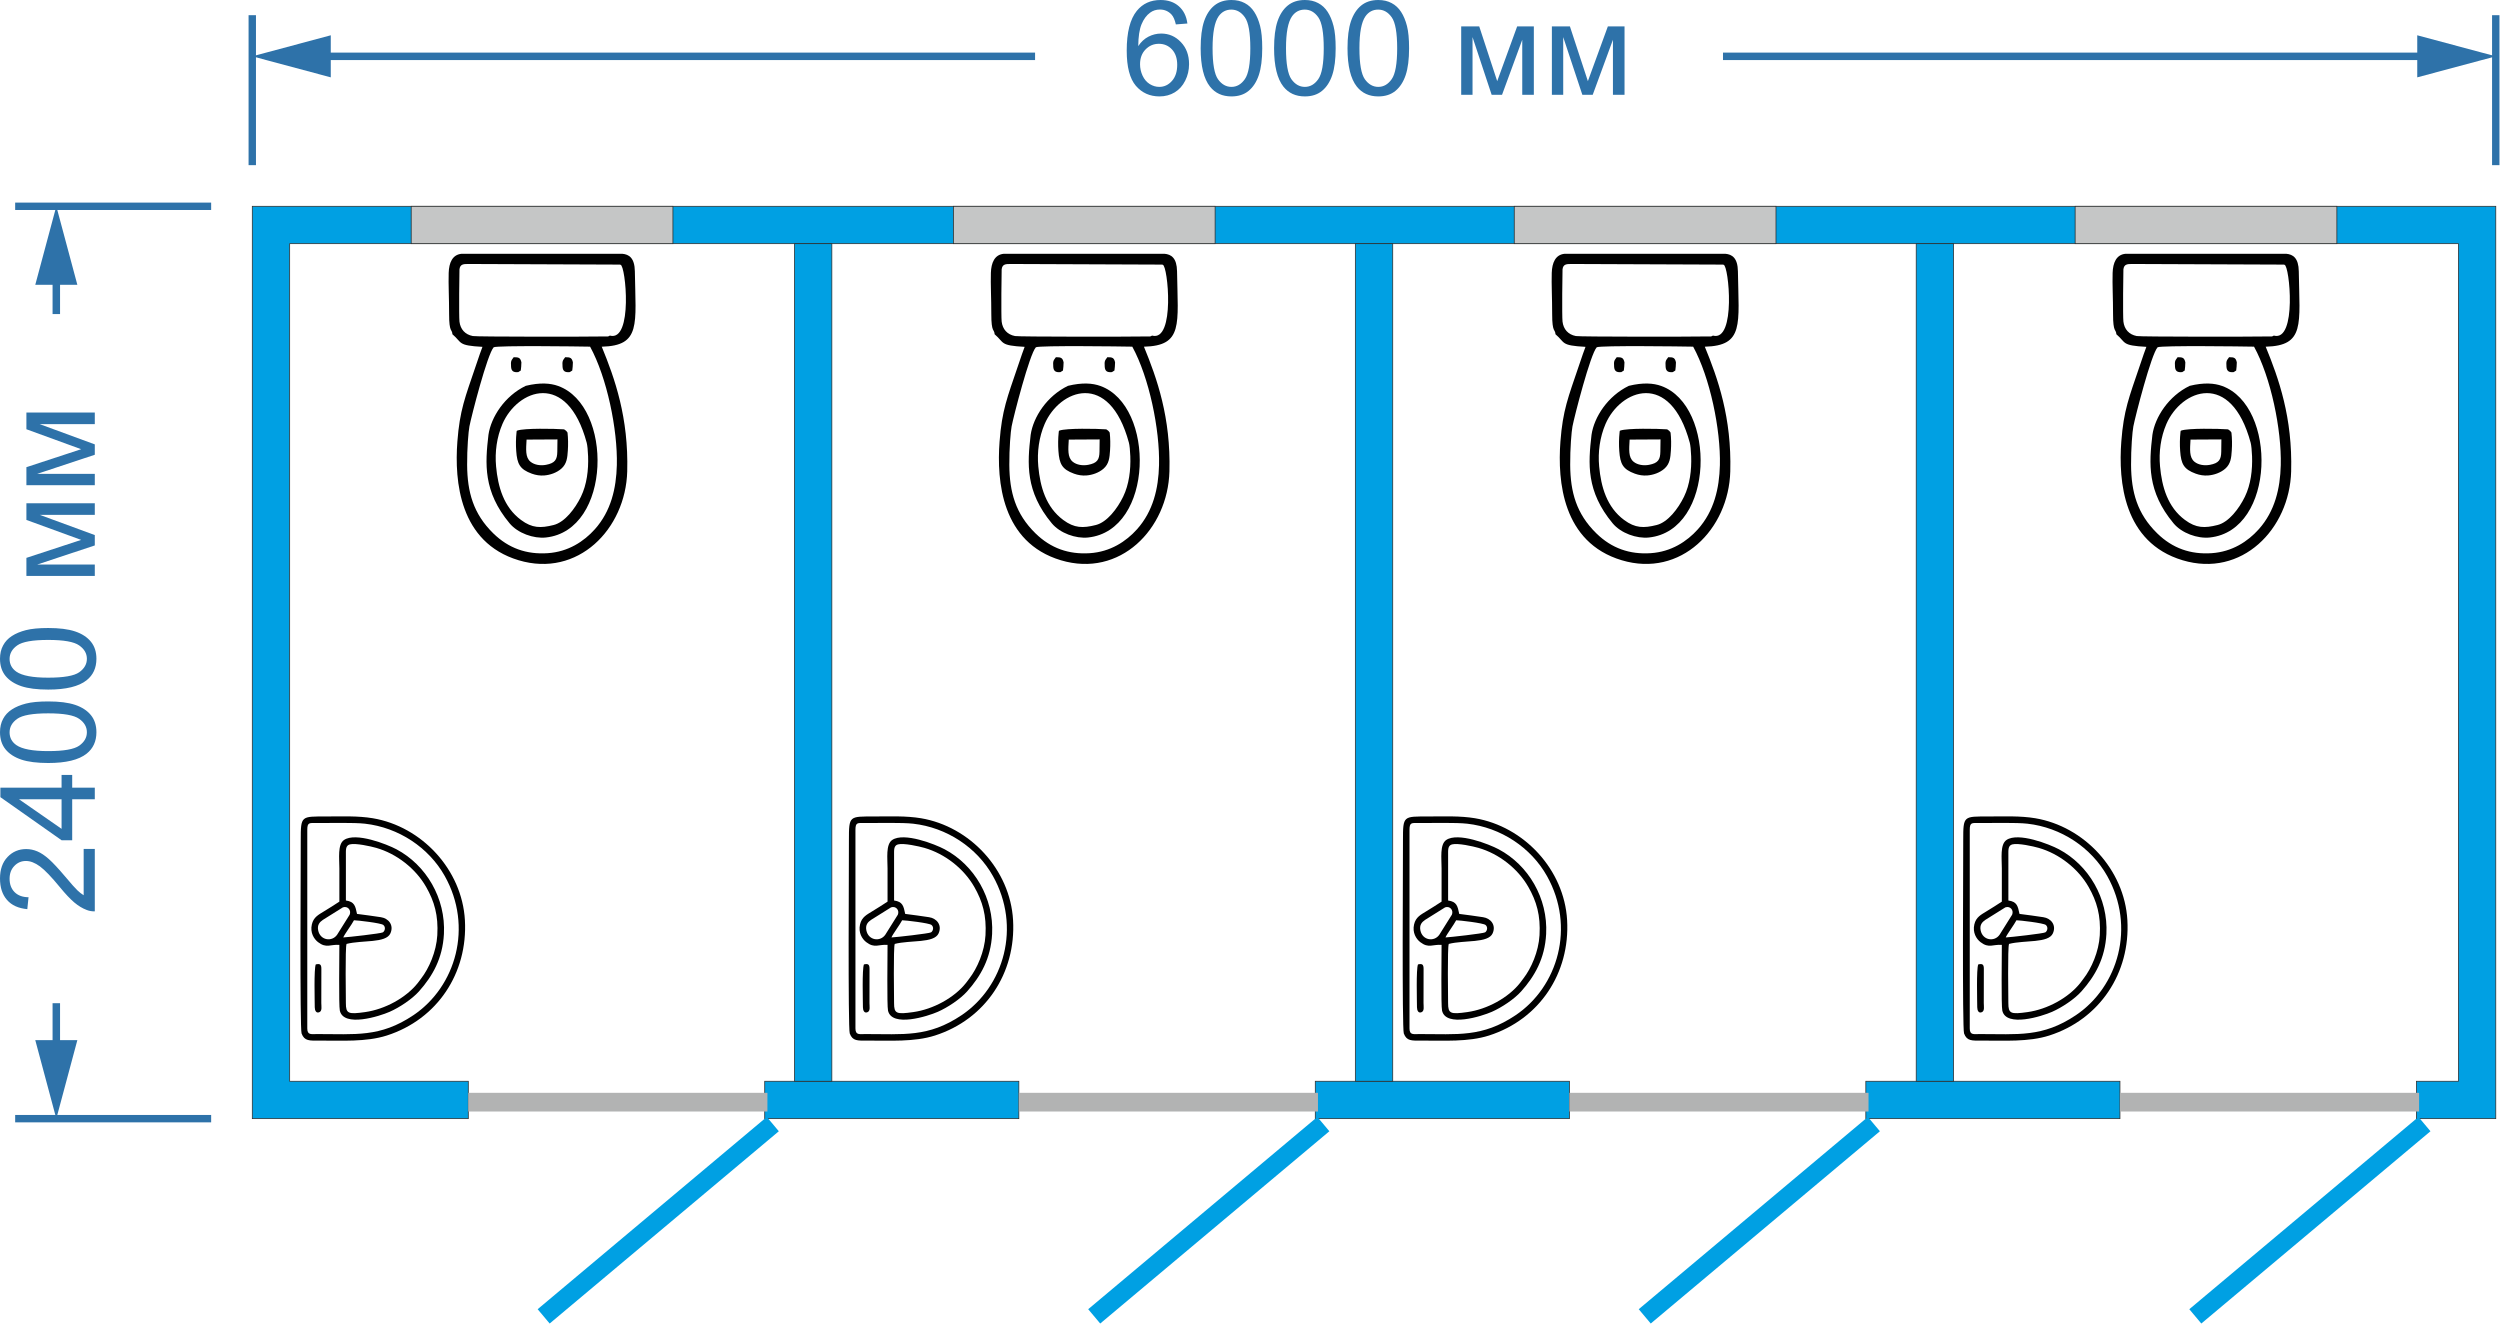 <?xml version="1.0" encoding="UTF-8"?> <svg xmlns="http://www.w3.org/2000/svg" viewBox="0 0 287.756 153.88" fill="none"><path fill-rule="evenodd" clip-rule="evenodd" d="M33.343 28.048H282.966V124.455H278.133V128.759H287.271V23.745H29.039V128.759H53.901V124.455H33.343V28.048ZM244.012 124.455H214.762V128.759H244.012V124.455ZM180.641 124.455H151.392V128.759H180.641V124.455ZM117.272 124.455H88.022V128.759H117.272V124.455Z" fill="#00A0E3" stroke="#2B2A29" stroke-width="0.085" stroke-miterlimit="22.926"></path><path d="M160.307 28.048H156.003V124.456H160.307V28.048Z" fill="#00A0E3" stroke="#2B2A29" stroke-width="0.085" stroke-miterlimit="22.926"></path><path d="M95.748 28.048H91.445V124.456H95.748V28.048Z" fill="#00A0E3" stroke="#2B2A29" stroke-width="0.085" stroke-miterlimit="22.926"></path><path d="M224.864 28.048H220.56V124.456H224.864V28.048Z" fill="#00A0E3" stroke="#2B2A29" stroke-width="0.085" stroke-miterlimit="22.926"></path><path fill-rule="evenodd" clip-rule="evenodd" d="M130.884 60.908C129.619 62.325 127.811 63.515 125.444 63.673C123.028 63.833 120.951 63.116 119.185 61.389C116.889 59.142 116.197 56.644 116.176 53.513C116.164 51.619 116.326 49.672 116.439 49.081C116.665 47.905 118.506 40.749 119.233 39.97C119.698 39.751 129.016 39.873 130.329 39.902C132.267 43.437 133.509 49.436 133.408 53.535C133.342 56.22 132.732 58.838 130.884 60.908V60.908ZM133.836 30.485C134.419 30.501 135.302 39.372 132.603 38.627C132.366 38.777 132.326 38.721 132.12 38.726C130.016 38.766 117.255 38.772 116.831 38.68C115.939 38.509 115.399 37.902 115.293 37.014C115.22 36.391 115.279 31.133 115.294 31.004C115.366 30.415 115.731 30.383 116.301 30.385L133.78 30.456C133.79 30.438 133.819 30.473 133.836 30.485ZM114.484 38.473C115.643 39.464 115.042 39.766 117.938 39.923C117.841 40.15 117.514 41.103 117.132 42.235C115.965 45.691 115.321 47.205 115.051 50.85C114.714 55.385 115.283 62.435 122.102 64.485C128.91 66.531 134.423 60.907 134.604 54.26C134.771 48.062 133.173 43.564 131.671 39.907C136.199 39.79 135.572 37.373 135.481 31.237C135.458 29.679 134.805 29.279 134.037 29.211H115.542C114.472 29.308 114.091 30.254 114.053 31.403C114.009 32.739 114.105 34.319 114.102 36.15C114.099 38.332 114.448 37.857 114.484 38.473Z" fill="black"></path><path fill-rule="evenodd" clip-rule="evenodd" d="M120.241 48.804C121.962 44.815 127.69 42.597 129.94 50.956C130.017 51.242 130.078 51.849 130.102 52.522C130.157 54.072 129.964 55.76 129.278 57.17C128.613 58.538 127.43 60.103 126.135 60.43C124.64 60.807 123.662 60.796 122.389 59.855C120.386 58.375 119.724 56.033 119.509 53.67C119.361 52.037 119.588 50.318 120.241 48.804V48.804ZM122.925 44.41C120.506 45.578 118.934 47.994 118.633 50.044C118.243 53.371 118.017 56.567 121.064 60.233C122.007 61.369 123.824 62.018 125.243 61.867C132.836 61.058 132.995 46.714 126.657 44.426C125.758 44.101 124.567 44.009 122.925 44.41Z" fill="black"></path><path fill-rule="evenodd" clip-rule="evenodd" d="M125.255 53.503C124.618 53.623 123.918 53.515 123.47 53.146C122.851 52.635 122.96 51.715 123.018 50.599L126.573 50.579L126.555 51.982C126.543 52.911 126.289 53.307 125.255 53.503ZM121.949 49.559C121.87 49.572 121.868 49.65 121.858 49.795C121.784 50.467 121.777 51.206 121.826 51.903C121.932 53.394 122.232 54.015 123.625 54.522C124.081 54.688 124.559 54.764 125.044 54.727C125.736 54.673 126.473 54.416 127.005 53.958C127.658 53.394 127.713 52.678 127.768 51.86C127.814 51.175 127.804 50.452 127.731 49.795C127.648 49.69 127.68 49.693 127.571 49.588C127.509 49.528 127.36 49.438 127.334 49.418C126.237 49.339 122.76 49.273 121.949 49.559V49.559Z" fill="black"></path><path fill-rule="evenodd" clip-rule="evenodd" d="M122.058 42.832L122.349 42.649C122.377 42.401 122.429 42.058 122.423 41.706C122.31 41.197 122.135 41.107 121.536 41.116C121.26 41.498 121.181 41.513 121.233 42.23C121.27 42.733 121.533 42.88 122.058 42.832Z" fill="black"></path><path fill-rule="evenodd" clip-rule="evenodd" d="M127.982 42.832L128.273 42.649C128.301 42.401 128.353 42.058 128.348 41.706C128.234 41.197 128.059 41.107 127.46 41.116C127.184 41.498 127.105 41.513 127.157 42.23C127.194 42.733 127.457 42.88 127.982 42.832Z" fill="black"></path><path fill-rule="evenodd" clip-rule="evenodd" d="M68.477 60.908C67.212 62.325 65.403 63.516 63.036 63.673C60.62 63.833 58.543 63.116 56.777 61.389C54.48 59.142 53.789 56.644 53.768 53.513C53.756 51.619 53.918 49.672 54.031 49.081C54.257 47.905 56.098 40.749 56.826 39.97C57.29 39.752 66.608 39.873 67.921 39.902C69.859 43.437 71.101 49.436 71 53.535C70.933 56.22 70.324 58.838 68.477 60.908V60.908ZM71.428 30.485C72.011 30.501 72.893 39.372 70.195 38.627C69.958 38.777 69.917 38.722 69.712 38.726C67.608 38.766 54.847 38.772 54.423 38.68C53.531 38.509 52.991 37.902 52.885 37.014C52.812 36.391 52.871 31.133 52.886 31.004C52.958 30.416 53.323 30.383 53.892 30.385L71.372 30.456C71.382 30.439 71.411 30.473 71.428 30.485ZM52.075 38.473C53.235 39.464 52.635 39.766 55.531 39.923C55.434 40.15 55.106 41.103 54.724 42.235C53.557 45.691 52.913 47.205 52.643 50.85C52.306 55.385 52.875 62.435 59.694 64.485C66.502 66.531 72.015 60.907 72.195 54.26C72.363 48.062 70.765 43.564 69.263 39.907C73.792 39.79 73.164 37.373 73.074 31.237C73.05 29.679 72.396 29.279 71.628 29.211H53.134C52.064 29.308 51.683 30.254 51.645 31.403C51.601 32.74 51.696 34.319 51.694 36.15C51.691 38.332 52.04 37.857 52.075 38.473Z" fill="black"></path><path fill-rule="evenodd" clip-rule="evenodd" d="M57.831 48.804C59.552 44.815 65.28 42.597 67.53 50.956C67.607 51.242 67.668 51.849 67.692 52.522C67.747 54.072 67.554 55.76 66.868 57.17C66.203 58.538 65.019 60.103 63.725 60.43C62.23 60.807 61.252 60.796 59.979 59.855C57.975 58.375 57.314 56.033 57.099 53.67C56.951 52.037 57.178 50.318 57.831 48.804V48.804ZM60.515 44.41C58.095 45.578 56.524 47.994 56.223 50.044C55.833 53.371 55.607 56.567 58.654 60.233C59.597 61.369 61.414 62.018 62.833 61.867C70.425 61.058 70.585 46.714 64.247 44.426C63.348 44.101 62.157 44.009 60.515 44.41Z" fill="black"></path><path fill-rule="evenodd" clip-rule="evenodd" d="M62.847 53.503C62.211 53.623 61.51 53.515 61.062 53.146C60.443 52.635 60.552 51.714 60.61 50.599L64.165 50.579L64.147 51.982C64.135 52.91 63.881 53.307 62.847 53.503ZM59.541 49.559C59.462 49.572 59.459 49.65 59.451 49.795C59.376 50.467 59.368 51.206 59.418 51.903C59.524 53.394 59.824 54.015 61.216 54.522C61.672 54.688 62.151 54.764 62.636 54.727C63.328 54.673 64.065 54.416 64.597 53.957C65.25 53.394 65.305 52.678 65.36 51.859C65.406 51.175 65.396 50.452 65.323 49.795C65.24 49.69 65.272 49.693 65.163 49.588C65.101 49.528 64.952 49.438 64.926 49.418C63.83 49.339 60.352 49.273 59.541 49.559L59.541 49.559Z" fill="black"></path><path fill-rule="evenodd" clip-rule="evenodd" d="M59.65 42.832L59.941 42.649C59.969 42.401 60.021 42.058 60.015 41.706C59.902 41.197 59.727 41.107 59.128 41.116C58.852 41.498 58.773 41.513 58.825 42.23C58.862 42.733 59.125 42.88 59.65 42.832Z" fill="black"></path><path fill-rule="evenodd" clip-rule="evenodd" d="M65.576 42.832L65.867 42.649C65.895 42.401 65.947 42.058 65.942 41.706C65.828 41.197 65.653 41.107 65.054 41.116C64.778 41.498 64.699 41.513 64.751 42.23C64.788 42.733 65.051 42.88 65.576 42.832Z" fill="black"></path><path fill-rule="evenodd" clip-rule="evenodd" d="M195.441 60.908C194.176 62.325 192.368 63.515 190.001 63.672C187.584 63.833 185.507 63.115 183.742 61.389C181.445 59.142 180.753 56.644 180.733 53.512C180.72 51.619 180.882 49.671 180.996 49.081C181.221 47.905 183.063 40.748 183.79 39.97C184.254 39.751 193.572 39.873 194.886 39.902C196.823 43.437 198.065 49.435 197.964 53.535C197.898 56.22 197.289 58.838 195.441 60.908V60.908ZM198.393 30.485C198.975 30.501 199.858 39.372 197.16 38.627C196.923 38.777 196.882 38.721 196.676 38.725C194.572 38.766 181.811 38.772 181.387 38.68C180.496 38.509 179.955 37.902 179.85 37.014C179.776 36.391 179.835 31.133 179.851 31.004C179.922 30.415 180.287 30.383 180.857 30.385L198.337 30.456C198.347 30.438 198.375 30.473 198.393 30.485ZM179.04 38.473C180.2 39.464 179.599 39.766 182.495 39.923C182.398 40.15 182.07 41.103 181.688 42.235C180.521 45.691 179.878 47.205 179.607 50.85C179.27 55.385 179.839 62.434 186.658 64.484C193.467 66.531 198.98 60.907 199.16 54.26C199.327 48.062 197.729 43.564 196.228 39.907C200.756 39.79 200.129 37.373 200.038 31.237C200.015 29.679 199.361 29.279 198.593 29.211H180.099C179.029 29.308 178.648 30.254 178.61 31.402C178.566 32.739 178.661 34.319 178.658 36.15C178.655 38.332 179.004 37.857 179.04 38.473Z" fill="black"></path><path fill-rule="evenodd" clip-rule="evenodd" d="M184.798 48.804C186.518 44.815 192.247 42.597 194.497 50.956C194.574 51.242 194.634 51.849 194.658 52.522C194.714 54.072 194.52 55.76 193.835 57.17C193.169 58.538 191.986 60.103 190.691 60.429C189.196 60.806 188.219 60.796 186.945 59.855C184.942 58.375 184.28 56.033 184.065 53.67C183.917 52.037 184.145 50.318 184.798 48.804V48.804ZM187.482 44.41C185.062 45.578 183.49 47.994 183.189 50.044C182.799 53.371 182.574 56.566 185.62 60.233C186.564 61.369 188.38 62.018 189.799 61.867C197.392 61.058 197.551 46.713 191.213 44.425C190.315 44.101 189.123 44.009 187.482 44.41Z" fill="black"></path><path fill-rule="evenodd" clip-rule="evenodd" d="M189.812 53.503C189.175 53.623 188.475 53.515 188.027 53.146C187.407 52.635 187.517 51.714 187.574 50.599L191.13 50.579L191.111 51.982C191.099 52.91 190.846 53.307 189.812 53.503ZM186.505 49.559C186.426 49.572 186.424 49.65 186.415 49.795C186.341 50.467 186.333 51.206 186.382 51.903C186.489 53.394 186.788 54.015 188.181 54.522C188.637 54.688 189.115 54.764 189.6 54.727C190.292 54.673 191.03 54.416 191.562 53.957C192.214 53.394 192.269 52.678 192.324 51.859C192.37 51.175 192.361 50.452 192.287 49.795C192.205 49.69 192.237 49.693 192.127 49.588C192.065 49.528 191.917 49.438 191.891 49.418C190.794 49.339 187.316 49.273 186.505 49.559V49.559Z" fill="black"></path><path fill-rule="evenodd" clip-rule="evenodd" d="M186.614 42.832L186.905 42.649C186.933 42.401 186.985 42.058 186.98 41.706C186.866 41.197 186.691 41.107 186.092 41.116C185.816 41.498 185.737 41.513 185.789 42.23C185.826 42.733 186.089 42.88 186.614 42.832Z" fill="black"></path><path fill-rule="evenodd" clip-rule="evenodd" d="M192.541 42.832L192.831 42.649C192.86 42.401 192.912 42.058 192.906 41.706C192.793 41.197 192.618 41.107 192.019 41.116C191.742 41.498 191.664 41.513 191.716 42.23C191.752 42.733 192.016 42.88 192.541 42.832Z" fill="black"></path><path fill-rule="evenodd" clip-rule="evenodd" d="M259.998 60.908C258.735 62.325 256.926 63.515 254.559 63.673C252.143 63.833 250.066 63.116 248.3 61.389C246.003 59.142 245.311 56.644 245.291 53.513C245.279 51.619 245.441 49.672 245.554 49.081C245.78 47.905 247.621 40.749 248.348 39.97C248.813 39.751 258.131 39.873 259.445 39.902C261.383 43.437 262.623 49.436 262.522 53.535C262.457 56.22 261.848 58.838 259.998 60.908V60.908ZM262.952 30.485C263.533 30.501 264.417 39.372 261.719 38.627C261.481 38.777 261.441 38.721 261.234 38.726C259.132 38.766 246.37 38.772 245.946 38.68C245.054 38.509 244.514 37.902 244.409 37.014C244.335 36.391 244.394 31.133 244.409 31.004C244.481 30.415 244.846 30.383 245.415 30.385L262.894 30.456C262.906 30.438 262.934 30.473 262.952 30.485ZM243.599 38.473C244.758 39.464 244.157 39.766 247.053 39.923C246.956 40.15 246.629 41.103 246.247 42.235C245.08 45.691 244.437 47.205 244.166 50.85C243.829 55.385 244.398 62.435 251.217 64.485C258.025 66.531 263.538 60.907 263.717 54.26C263.887 48.062 262.287 43.564 260.787 39.907C265.314 39.79 264.687 37.373 264.596 31.237C264.574 29.679 263.919 29.279 263.151 29.211H244.657C243.587 29.308 243.206 30.254 243.168 31.403C243.124 32.739 243.219 34.319 243.217 36.15C243.214 38.332 243.562 37.857 243.599 38.473Z" fill="black"></path><path fill-rule="evenodd" clip-rule="evenodd" d="M249.356 48.804C251.077 44.815 256.805 42.597 259.056 50.956C259.132 51.242 259.192 51.849 259.218 52.522C259.273 54.072 259.079 55.76 258.394 57.17C257.727 58.538 256.545 60.103 255.249 60.43C253.756 60.807 252.778 60.796 251.504 59.855C249.5 58.375 248.839 56.033 248.624 53.67C248.476 52.037 248.703 50.318 249.356 48.804V48.804ZM252.04 44.41C249.62 45.578 248.049 47.994 247.748 50.044C247.358 53.371 247.132 56.567 250.179 60.233C251.122 61.369 252.937 62.018 254.357 61.867C261.951 61.058 262.11 46.714 255.772 44.426C254.872 44.101 253.682 44.009 252.04 44.41Z" fill="black"></path><path fill-rule="evenodd" clip-rule="evenodd" d="M254.37 53.503C253.733 53.623 253.033 53.515 252.585 53.146C251.966 52.635 252.075 51.715 252.133 50.599L255.688 50.579L255.671 51.982C255.658 52.911 255.405 53.307 254.37 53.503ZM251.064 49.559C250.985 49.572 250.982 49.65 250.973 49.795C250.899 50.467 250.892 51.206 250.941 51.903C251.047 53.394 251.347 54.015 252.74 54.522C253.195 54.688 253.675 54.764 254.157 54.727C254.85 54.673 255.587 54.416 256.12 53.958C256.772 53.394 256.828 52.678 256.883 51.86C256.929 51.175 256.919 50.452 256.845 49.795C256.762 49.69 256.795 49.693 256.686 49.588C256.623 49.528 256.474 49.438 256.449 49.418C255.352 49.339 251.875 49.273 251.064 49.559V49.559Z" fill="black"></path><path fill-rule="evenodd" clip-rule="evenodd" d="M251.173 42.832L251.463 42.649C251.492 42.401 251.544 42.058 251.538 41.706C251.425 41.197 251.25 41.107 250.651 41.116C250.375 41.498 250.296 41.513 250.348 42.23C250.384 42.733 250.647 42.88 251.173 42.832Z" fill="black"></path><path fill-rule="evenodd" clip-rule="evenodd" d="M257.098 42.832L257.389 42.649C257.416 42.401 257.467 42.058 257.462 41.706C257.348 41.197 257.174 41.107 256.575 41.116C256.3 41.498 256.219 41.513 256.272 42.23C256.31 42.733 256.573 42.88 257.098 42.832Z" fill="black"></path><path d="M278.444 125.786H244.012V127.938H278.444V125.786Z" fill="#B2B3B3"></path><path fill-rule="evenodd" clip-rule="evenodd" d="M35.369 95.532C35.369 94.627 35.612 94.73 36.445 94.733C37.978 94.738 40.728 94.665 42.007 94.809C45.885 95.246 49.356 97.555 51.197 100.84C54.469 106.679 52.469 113.563 47.588 116.849C43.737 119.441 40.865 119.013 36.514 119.023C35.811 119.025 35.369 119.165 35.369 118.363V95.532V95.532ZM34.713 118.953C35.041 119.844 35.632 119.779 36.722 119.775C39.305 119.763 42.137 119.956 44.527 119.189C50.331 117.327 53.86 112.003 53.512 105.908C53.179 100.091 48.54 95.126 42.903 94.18C41.21 93.896 39.33 93.974 37.552 93.978C34.648 93.983 34.617 93.864 34.617 96.708C34.617 99.05 34.502 118.378 34.713 118.953V118.953Z" fill="black"></path><path fill-rule="evenodd" clip-rule="evenodd" d="M39.813 98.438C39.817 97.891 39.748 97.334 40.258 97.194C40.915 97.013 42.715 97.422 43.305 97.592C45.661 98.27 47.837 99.967 49.048 102.088C49.996 103.751 50.466 105.367 50.335 107.642C50.226 109.539 49.375 111.466 48.479 112.623C48.352 112.787 48.22 112.976 48.095 113.136C46.734 114.856 44.316 116.167 42.031 116.493C40.066 116.773 39.814 116.669 39.811 115.458C39.811 115.16 39.719 108.961 39.89 108.647C41.679 108.185 44.426 108.597 44.94 107.425C45.366 106.453 44.695 105.696 43.839 105.572C42.915 105.439 42.019 105.302 41.094 105.193C40.905 104.298 40.816 103.789 39.813 103.649L39.813 98.438ZM44.071 107.315C43.858 107.452 40.027 107.879 39.511 107.902C39.629 107.571 40.511 106.389 40.743 105.925C41.105 105.926 43.852 106.239 44.121 106.465C44.423 106.717 44.309 107.161 44.071 107.315V107.315ZM36.623 107.089C36.497 106.466 36.786 106.135 37.171 105.876L39.47 104.437C40.029 104.251 40.458 104.771 40.247 105.283L38.808 107.582C38.22 108.443 36.856 108.252 36.623 107.089ZM39.062 103.779C38.524 104.145 37.881 104.531 37.297 104.895C36.673 105.285 36.09 105.554 35.895 106.406C35.681 107.341 36.126 108.071 36.609 108.443C37.582 109.19 38.032 108.675 39.062 108.76C39.062 109.869 38.982 115.735 39.115 116.325C39.555 118.285 43.685 116.976 44.849 116.462C45.984 115.961 47.425 115.008 48.231 114.103C49.793 112.346 50.948 110.323 51.097 107.504C51.314 103.385 49.052 99.572 45.633 97.755C44.528 97.168 40.955 95.763 39.6 96.682C38.839 97.197 39.062 98.8 39.062 99.96C39.062 101.233 39.062 102.506 39.062 103.779Z" fill="black"></path><path fill-rule="evenodd" clip-rule="evenodd" d="M36.983 115.457L36.99 111.514C36.99 110.998 36.825 110.897 36.346 111.007C36.121 111.541 36.229 115.207 36.229 115.941C36.23 116.307 36.399 116.685 36.783 116.492C37.097 116.334 36.983 115.826 36.983 115.457Z" fill="black"></path><path d="M278.37 128.561L251.994 150.693L253.377 152.341L279.752 130.21L278.37 128.561Z" fill="#00A0E3"></path><path d="M215.071 125.786H180.64V127.938H215.071V125.786Z" fill="#B2B3B3"></path><path d="M151.701 125.786H117.27V127.938H151.701V125.786Z" fill="#B2B3B3"></path><path d="M88.332 125.786H53.901V127.938H88.332V125.786Z" fill="#B2B3B3"></path><path d="M214.998 128.561L188.622 150.693L190.005 152.341L216.381 130.21L214.998 128.561Z" fill="#00A0E3"></path><path d="M151.63 128.561L125.254 150.693L126.638 152.341L153.013 130.21L151.63 128.561Z" fill="#00A0E3"></path><path d="M88.26 128.561L61.885 150.693L63.268 152.341L89.644 130.21L88.26 128.561Z" fill="#00A0E3"></path><path fill-rule="evenodd" clip-rule="evenodd" d="M98.464 95.532C98.464 94.627 98.707 94.73 99.54 94.733C101.073 94.738 103.823 94.665 105.102 94.809C108.98 95.246 112.451 97.555 114.292 100.84C117.564 106.679 115.565 113.563 110.683 116.849C106.832 119.441 103.96 119.013 99.61 119.023C98.906 119.025 98.464 119.165 98.464 118.363V95.532V95.532ZM97.808 118.953C98.136 119.844 98.727 119.779 99.817 119.775C102.4 119.763 105.232 119.956 107.622 119.189C113.426 117.327 116.955 112.003 116.607 105.908C116.275 100.091 111.635 95.126 105.998 94.18C104.305 93.896 102.425 93.974 100.647 93.978C97.743 93.983 97.712 93.864 97.712 96.708C97.712 99.05 97.597 118.378 97.808 118.953V118.953Z" fill="black"></path><path fill-rule="evenodd" clip-rule="evenodd" d="M102.91 98.438C102.915 97.891 102.846 97.334 103.355 97.194C104.012 97.013 105.813 97.422 106.402 97.592C108.758 98.27 110.934 99.967 112.145 102.088C113.093 103.751 113.564 105.367 113.433 107.642C113.324 109.539 112.472 111.466 111.577 112.623C111.45 112.787 111.318 112.976 111.192 113.136C109.831 114.856 107.413 116.167 105.129 116.493C103.163 116.773 102.911 116.669 102.909 115.458C102.908 115.16 102.817 108.961 102.988 108.647C104.776 108.185 107.524 108.597 108.038 107.425C108.463 106.453 107.793 105.696 106.936 105.572C106.013 105.439 105.116 105.302 104.191 105.193C104.003 104.298 103.913 103.789 102.911 103.649L102.91 98.438ZM107.168 107.315C106.955 107.452 103.124 107.879 102.609 107.902C102.727 107.571 103.608 106.389 103.84 105.925C104.202 105.926 106.949 106.239 107.219 106.465C107.52 106.717 107.406 107.161 107.168 107.315V107.315ZM99.72 107.089C99.594 106.466 99.883 106.135 100.268 105.876L102.567 104.437C103.126 104.251 103.555 104.771 103.345 105.283L101.905 107.582C101.317 108.443 99.954 108.252 99.72 107.089ZM102.159 103.779C101.621 104.145 100.978 104.531 100.394 104.895C99.771 105.285 99.188 105.554 98.992 106.406C98.778 107.341 99.223 108.071 99.707 108.443C100.679 109.19 101.129 108.675 102.159 108.76C102.159 109.869 102.08 115.735 102.212 116.325C102.652 118.285 106.782 116.976 107.946 116.462C109.081 115.961 110.523 115.008 111.328 114.103C112.891 112.346 114.046 110.323 114.194 107.504C114.411 103.385 112.15 99.572 108.731 97.755C107.625 97.168 104.053 95.763 102.697 96.682C101.937 97.197 102.159 98.8 102.159 99.96C102.159 101.233 102.159 102.506 102.159 103.779Z" fill="black"></path><path fill-rule="evenodd" clip-rule="evenodd" d="M100.079 115.457L100.085 111.514C100.084 110.998 99.921 110.897 99.441 111.007C99.216 111.541 99.324 115.207 99.325 115.941C99.325 116.307 99.494 116.685 99.878 116.492C100.192 116.334 100.079 115.826 100.079 115.457Z" fill="black"></path><path fill-rule="evenodd" clip-rule="evenodd" d="M162.236 95.532C162.236 94.627 162.479 94.73 163.312 94.733C164.846 94.738 167.596 94.665 168.875 94.809C172.753 95.246 176.223 97.555 178.064 100.84C181.336 106.679 179.337 113.563 174.455 116.849C170.604 119.441 167.732 119.013 163.382 119.023C162.679 119.025 162.236 119.165 162.236 118.363V95.532V95.532ZM161.581 118.953C161.909 119.844 162.499 119.779 163.59 119.775C166.173 119.763 169.004 119.956 171.394 119.189C177.199 117.327 180.728 112.003 180.379 105.908C180.047 100.091 175.407 95.126 169.77 94.18C168.078 93.896 166.198 93.974 164.42 93.978C161.516 93.983 161.485 93.864 161.485 96.708C161.485 99.05 161.369 118.378 161.581 118.953V118.953Z" fill="black"></path><path fill-rule="evenodd" clip-rule="evenodd" d="M166.681 98.438C166.685 97.891 166.616 97.334 167.125 97.194C167.783 97.013 169.583 97.422 170.173 97.592C172.528 98.27 174.705 99.967 175.915 102.088C176.864 103.751 177.334 105.367 177.203 107.642C177.094 109.539 176.243 111.466 175.347 112.623C175.22 112.787 175.088 112.976 174.962 113.136C173.601 114.856 171.184 116.167 168.899 116.493C166.933 116.773 166.682 116.669 166.679 115.458C166.678 115.16 166.587 108.961 166.758 108.647C168.547 108.185 171.294 108.597 171.808 107.425C172.234 106.453 171.563 105.696 170.707 105.572C169.783 105.439 168.886 105.302 167.962 105.193C167.773 104.298 167.684 103.789 166.681 103.649L166.681 98.438ZM170.939 107.315C170.726 107.452 166.894 107.879 166.379 107.902C166.497 107.571 167.378 106.389 167.61 105.925C167.973 105.926 170.72 106.239 170.989 106.465C171.29 106.717 171.177 107.161 170.939 107.315V107.315ZM163.49 107.089C163.365 106.466 163.653 106.135 164.039 105.876L166.337 104.437C166.896 104.251 167.326 104.771 167.115 105.283L165.676 107.582C165.088 108.443 163.724 108.252 163.49 107.089ZM165.929 103.779C165.391 104.145 164.748 104.531 164.165 104.895C163.541 105.285 162.958 105.554 162.763 106.406C162.548 107.341 162.994 108.071 163.477 108.443C164.45 109.19 164.9 108.675 165.929 108.76C165.929 109.869 165.85 115.735 165.983 116.325C166.422 118.285 170.553 116.976 171.717 116.462C172.852 115.961 174.293 115.008 175.099 114.103C176.661 112.346 177.816 110.323 177.965 107.504C178.182 103.385 175.92 99.572 172.501 97.755C171.396 97.168 167.823 95.763 166.467 96.682C165.707 97.197 165.929 98.8 165.929 99.96C165.929 101.233 165.929 102.506 165.929 103.779Z" fill="black"></path><path fill-rule="evenodd" clip-rule="evenodd" d="M163.851 115.457L163.858 111.514C163.857 110.998 163.693 110.897 163.214 111.007C162.988 111.541 163.097 115.207 163.097 115.941C163.098 116.307 163.267 116.685 163.65 116.492C163.964 116.334 163.851 115.826 163.851 115.457Z" fill="black"></path><path fill-rule="evenodd" clip-rule="evenodd" d="M226.724 95.532C226.724 94.627 226.967 94.73 227.8 94.733C229.333 94.738 232.083 94.665 233.362 94.809C237.24 95.246 240.711 97.555 242.552 100.84C245.824 106.679 243.824 113.563 238.942 116.849C235.091 119.441 232.22 119.013 227.869 119.023C227.166 119.025 226.724 119.165 226.724 118.363V95.532V95.532ZM226.068 118.953C226.396 119.844 226.987 119.779 228.077 119.775C230.66 119.763 233.492 119.956 235.882 119.189C241.686 117.327 245.215 112.003 244.867 105.908C244.534 100.091 239.895 95.126 234.258 94.18C232.565 93.896 230.685 93.974 228.907 93.978C226.003 93.983 225.972 93.864 225.972 96.708C225.972 99.05 225.857 118.378 226.068 118.953V118.953Z" fill="black"></path><path fill-rule="evenodd" clip-rule="evenodd" d="M231.168 98.438C231.173 97.891 231.104 97.334 231.613 97.194C232.27 97.013 234.071 97.422 234.66 97.592C237.016 98.27 239.192 99.967 240.403 102.088C241.351 103.751 241.822 105.367 241.691 107.642C241.582 109.539 240.73 111.466 239.834 112.623C239.707 112.787 239.576 112.976 239.45 113.136C238.089 114.856 235.671 116.167 233.387 116.493C231.421 116.773 231.17 116.669 231.166 115.458C231.166 115.16 231.074 108.961 231.246 108.647C233.034 108.185 235.782 108.597 236.295 107.425C236.721 106.453 236.051 105.696 235.194 105.572C234.271 105.439 233.374 105.302 232.449 105.193C232.26 104.298 232.171 103.789 231.169 103.649L231.168 98.438ZM235.426 107.315C235.213 107.452 231.382 107.879 230.867 107.902C230.985 107.571 231.866 106.389 232.098 105.925C232.461 105.926 235.207 106.239 235.477 106.465C235.778 106.717 235.664 107.161 235.426 107.315V107.315ZM227.978 107.089C227.852 106.466 228.141 106.135 228.526 105.876L230.825 104.437C231.384 104.251 231.813 104.771 231.602 105.283L230.163 107.582C229.575 108.443 228.212 108.252 227.978 107.089ZM230.416 103.779C229.879 104.145 229.236 104.531 228.652 104.895C228.029 105.285 227.445 105.554 227.25 106.406C227.036 107.341 227.481 108.071 227.965 108.443C228.937 109.19 229.387 108.675 230.416 108.76C230.416 109.869 230.338 115.735 230.47 116.325C230.91 118.285 235.041 116.976 236.204 116.462C237.339 115.961 238.781 115.008 239.586 114.103C241.149 112.346 242.304 110.323 242.452 107.504C242.669 103.385 240.408 99.572 236.989 97.755C235.883 97.168 232.311 95.763 230.955 96.682C230.195 97.197 230.416 98.8 230.416 99.96C230.416 101.233 230.416 102.506 230.416 103.779Z" fill="black"></path><path fill-rule="evenodd" clip-rule="evenodd" d="M228.338 115.457L228.345 111.514C228.345 110.998 228.181 110.897 227.701 111.007C227.476 111.541 227.584 115.207 227.585 115.941C227.585 116.307 227.754 116.685 228.138 116.492C228.452 116.334 228.338 115.826 228.338 115.457Z" fill="black"></path><path d="M77.456 23.745H47.329V28.048H77.456V23.745Z" fill="#C5C6C6" stroke="#2B2A29" stroke-width="0.085" stroke-miterlimit="22.926"></path><path d="M139.862 23.745H109.735V28.048H139.862V23.745Z" fill="#C5C6C6" stroke="#2B2A29" stroke-width="0.085" stroke-miterlimit="22.926"></path><path d="M204.42 23.745H174.293V28.048H204.42V23.745Z" fill="#C5C6C6" stroke="#2B2A29" stroke-width="0.085" stroke-miterlimit="22.926"></path><path d="M268.98 23.745H238.852V28.048H268.98V23.745Z" fill="#C5C6C6" stroke="#2B2A29" stroke-width="0.085" stroke-miterlimit="22.926"></path><path d="M287.268 19.01V1.749" stroke="#2E72A9" stroke-width="0.851" stroke-miterlimit="22.926"></path><path d="M29.037 19.01V1.748" stroke="#2E72A9" stroke-width="0.851" stroke-miterlimit="22.926"></path><path d="M282.751 6.913H198.32V6.052H282.751V6.913ZM278.231 8.904V4.061L287.268 6.483L278.231 8.904Z" fill="#2E72A9"></path><path d="M38.073 8.904L29.037 6.483L38.073 4.061V8.904ZM119.139 6.913H33.555V6.052H119.139V6.913Z" fill="#2E72A9"></path><path d="M136.671 2.706L135.344 2.81C135.226 2.286 135.058 1.905 134.84 1.668C134.48 1.287 134.035 1.097 133.506 1.097C133.081 1.097 132.707 1.216 132.386 1.453C131.966 1.759 131.635 2.207 131.393 2.795C131.151 3.383 131.025 4.221 131.015 5.308C131.336 4.819 131.729 4.456 132.194 4.218C132.658 3.981 133.145 3.862 133.654 3.862C134.544 3.862 135.3 4.191 135.923 4.848C136.55 5.501 136.864 6.346 136.864 7.384C136.864 8.066 136.716 8.701 136.419 9.289C136.128 9.872 135.725 10.32 135.211 10.631C134.697 10.942 134.114 11.098 133.461 11.098C132.349 11.098 131.442 10.69 130.74 9.875C130.039 9.054 129.688 7.705 129.688 5.827C129.688 3.727 130.076 2.199 130.852 1.245C131.529 0.415 132.441 -0 133.587 -0C134.442 -0 135.142 0.24 135.685 0.719C136.234 1.198 136.563 1.861 136.671 2.706ZM131.222 7.391C131.222 7.851 131.319 8.291 131.512 8.711C131.709 9.131 131.983 9.452 132.334 9.675C132.685 9.892 133.054 10.001 133.439 10.001C134.003 10.001 134.487 9.774 134.892 9.319C135.298 8.864 135.5 8.246 135.5 7.465C135.5 6.714 135.3 6.124 134.9 5.694C134.499 5.259 133.995 5.041 133.387 5.041C132.784 5.041 132.273 5.259 131.853 5.694C131.432 6.124 131.222 6.69 131.222 7.391ZM138.199 5.553C138.199 4.268 138.33 3.235 138.591 2.454C138.858 1.668 139.251 1.063 139.77 0.638C140.294 0.212 140.952 -0 141.742 -0C142.325 -0 142.837 0.119 143.277 0.356C143.717 0.588 144.08 0.927 144.367 1.371C144.654 1.811 144.878 2.35 145.041 2.988C145.205 3.62 145.286 4.475 145.286 5.553C145.286 6.828 145.155 7.858 144.893 8.644C144.631 9.425 144.238 10.031 143.714 10.461C143.196 10.886 142.538 11.098 141.742 11.098C140.695 11.098 139.872 10.723 139.274 9.971C138.557 9.067 138.199 7.594 138.199 5.553ZM139.57 5.553C139.57 7.337 139.778 8.526 140.193 9.119C140.613 9.707 141.129 10.001 141.742 10.001C142.355 10.001 142.869 9.704 143.284 9.111C143.705 8.518 143.915 7.332 143.915 5.553C143.915 3.764 143.705 2.575 143.284 1.987C142.869 1.399 142.35 1.105 141.727 1.105C141.115 1.105 140.625 1.364 140.26 1.883C139.8 2.545 139.57 3.769 139.57 5.553ZM146.65 5.553C146.65 4.268 146.781 3.235 147.043 2.454C147.31 1.668 147.703 1.063 148.222 0.638C148.746 0.212 149.403 -0 150.194 -0C150.777 -0 151.289 0.119 151.728 0.356C152.169 0.588 152.532 0.927 152.818 1.371C153.105 1.811 153.33 2.35 153.493 2.988C153.656 3.62 153.738 4.475 153.738 5.553C153.738 6.828 153.607 7.858 153.345 8.644C153.083 9.425 152.69 10.031 152.166 10.461C151.647 10.886 150.99 11.098 150.194 11.098C149.146 11.098 148.323 10.723 147.725 9.971C147.009 9.067 146.65 7.594 146.65 5.553ZM148.022 5.553C148.022 7.337 148.229 8.526 148.644 9.119C149.065 9.707 149.581 10.001 150.194 10.001C150.807 10.001 151.321 9.704 151.736 9.111C152.156 8.518 152.366 7.332 152.366 5.553C152.366 3.764 152.156 2.575 151.736 1.987C151.321 1.399 150.802 1.105 150.179 1.105C149.566 1.105 149.077 1.364 148.711 1.883C148.252 2.545 148.022 3.769 148.022 5.553ZM155.102 5.553C155.102 4.268 155.233 3.235 155.495 2.454C155.762 1.668 156.154 1.063 156.673 0.638C157.197 0.212 157.855 -0 158.645 -0C159.229 -0 159.74 0.119 160.18 0.356C160.62 0.588 160.983 0.927 161.27 1.371C161.557 1.811 161.781 2.35 161.945 2.988C162.108 3.62 162.189 4.475 162.189 5.553C162.189 6.828 162.058 7.858 161.796 8.644C161.534 9.425 161.142 10.031 160.618 10.461C160.099 10.886 159.441 11.098 158.645 11.098C157.598 11.098 156.775 10.723 156.177 9.971C155.46 9.067 155.102 7.594 155.102 5.553ZM156.473 5.553C156.473 7.337 156.681 8.526 157.096 9.119C157.516 9.707 158.033 10.001 158.645 10.001C159.258 10.001 159.772 9.704 160.188 9.111C160.608 8.518 160.818 7.332 160.818 5.553C160.818 3.764 160.608 2.575 160.188 1.987C159.772 1.399 159.253 1.105 158.631 1.105C158.018 1.105 157.529 1.364 157.163 1.883C156.703 2.545 156.473 3.769 156.473 5.553ZM168.187 3.04H170.263L172.331 9.341L174.629 3.04H176.549V10.913H175.215V4.574L172.887 10.913H171.693L169.492 4.27V10.913H168.187V3.04ZM178.625 3.04H180.701L182.769 9.341L185.068 3.04H186.988V10.913H185.653V4.574L183.325 10.913H182.132L179.93 4.27V10.913H178.625V3.04Z" fill="#2E72A9"></path><path d="M24.304 128.76H1.746" stroke="#2E72A9" stroke-width="0.851" stroke-miterlimit="22.926"></path><path d="M24.304 23.745H1.746" stroke="#2E72A9" stroke-width="0.851" stroke-miterlimit="22.926"></path><path d="M6.051 124.241V115.472H6.912V124.241H6.051ZM4.06 119.723H8.903L6.482 128.759L4.06 119.723Z" fill="#2E72A9"></path><path d="M4.06 32.781L6.482 23.745L8.903 32.781H4.06ZM6.051 36.153V28.263H6.912V36.153H6.051Z" fill="#2E72A9"></path><path d="M9.63 97.714H10.912V104.898C10.591 104.908 10.282 104.856 9.986 104.742C9.496 104.559 9.015 104.268 8.54 103.867C8.066 103.462 7.517 102.879 6.894 102.118C5.926 100.937 5.159 100.139 4.596 99.723C4.028 99.308 3.491 99.1 2.987 99.1C2.458 99.1 2.014 99.291 1.653 99.671C1.287 100.047 1.104 100.539 1.104 101.147C1.104 101.789 1.297 102.303 1.682 102.689C2.068 103.074 2.602 103.269 3.284 103.274L3.143 104.646C2.12 104.552 1.341 104.199 0.808 103.586C0.269 102.973 -0 102.15 -0 101.117C-0 100.074 0.289 99.249 0.867 98.641C1.445 98.033 2.162 97.729 3.017 97.729C3.452 97.729 3.879 97.818 4.299 97.996C4.72 98.174 5.162 98.47 5.627 98.885C6.091 99.296 6.729 99.98 7.539 100.939C8.211 101.74 8.669 102.254 8.911 102.481C9.148 102.708 9.388 102.896 9.63 103.045V97.714ZM10.912 91.998H8.31V96.713H7.087L0.044 91.754V90.664H7.087V89.196H8.31V90.664H10.912L10.912 91.998ZM7.087 91.998H2.187L7.087 95.401V91.998ZM5.552 87.824C4.267 87.824 3.234 87.693 2.453 87.432C1.668 87.165 1.062 86.772 0.637 86.253C0.212 85.729 -0 85.071 -0 84.281C-0 83.698 0.118 83.186 0.355 82.746C0.588 82.306 0.926 81.943 1.371 81.656C1.811 81.369 2.35 81.145 2.987 80.982C3.62 80.818 4.475 80.737 5.552 80.737C6.828 80.737 7.858 80.868 8.644 81.13C9.425 81.392 10.03 81.785 10.46 82.309C10.885 82.827 11.098 83.485 11.098 84.281C11.098 85.328 10.722 86.151 9.971 86.749C9.066 87.466 7.594 87.824 5.552 87.824ZM5.552 86.453C7.337 86.453 8.525 86.245 9.118 85.83C9.707 85.41 10.001 84.894 10.001 84.281C10.001 83.668 9.704 83.154 9.111 82.739C8.518 82.318 7.332 82.108 5.552 82.108C3.763 82.108 2.575 82.318 1.986 82.739C1.398 83.154 1.104 83.673 1.104 84.296C1.104 84.908 1.364 85.398 1.883 85.763C2.545 86.223 3.768 86.453 5.552 86.453ZM5.552 79.373C4.267 79.373 3.234 79.242 2.453 78.98C1.668 78.713 1.062 78.32 0.637 77.801C0.212 77.277 -0 76.62 -0 75.829C-0 75.246 0.118 74.734 0.355 74.295C0.588 73.854 0.926 73.491 1.371 73.205C1.811 72.918 2.35 72.693 2.987 72.53C3.62 72.367 4.475 72.285 5.552 72.285C6.828 72.285 7.858 72.416 8.644 72.678C9.425 72.94 10.03 73.333 10.46 73.857C10.885 74.376 11.098 75.033 11.098 75.829C11.098 76.877 10.722 77.7 9.971 78.298C9.066 79.014 7.594 79.373 5.552 79.373ZM5.552 78.001C7.337 78.001 8.525 77.794 9.118 77.379C9.707 76.958 10.001 76.442 10.001 75.829C10.001 75.216 9.704 74.702 9.111 74.287C8.518 73.867 7.332 73.657 5.552 73.657C3.763 73.657 2.575 73.867 1.986 74.287C1.398 74.702 1.104 75.221 1.104 75.844C1.104 76.457 1.364 76.946 1.883 77.312C2.545 77.771 3.768 78.001 5.552 78.001ZM3.039 66.288V64.212L9.341 62.143L3.039 59.845V57.925H10.912V59.26H4.574L10.912 61.588V62.781L4.27 64.983H10.912V66.288H3.039ZM3.039 55.849L3.039 53.773L9.341 51.705L3.039 49.407V47.487H10.912V48.821H4.574L10.912 51.149V52.343L4.27 54.545H10.912V55.849H3.039Z" fill="#2E72A9"></path></svg> 